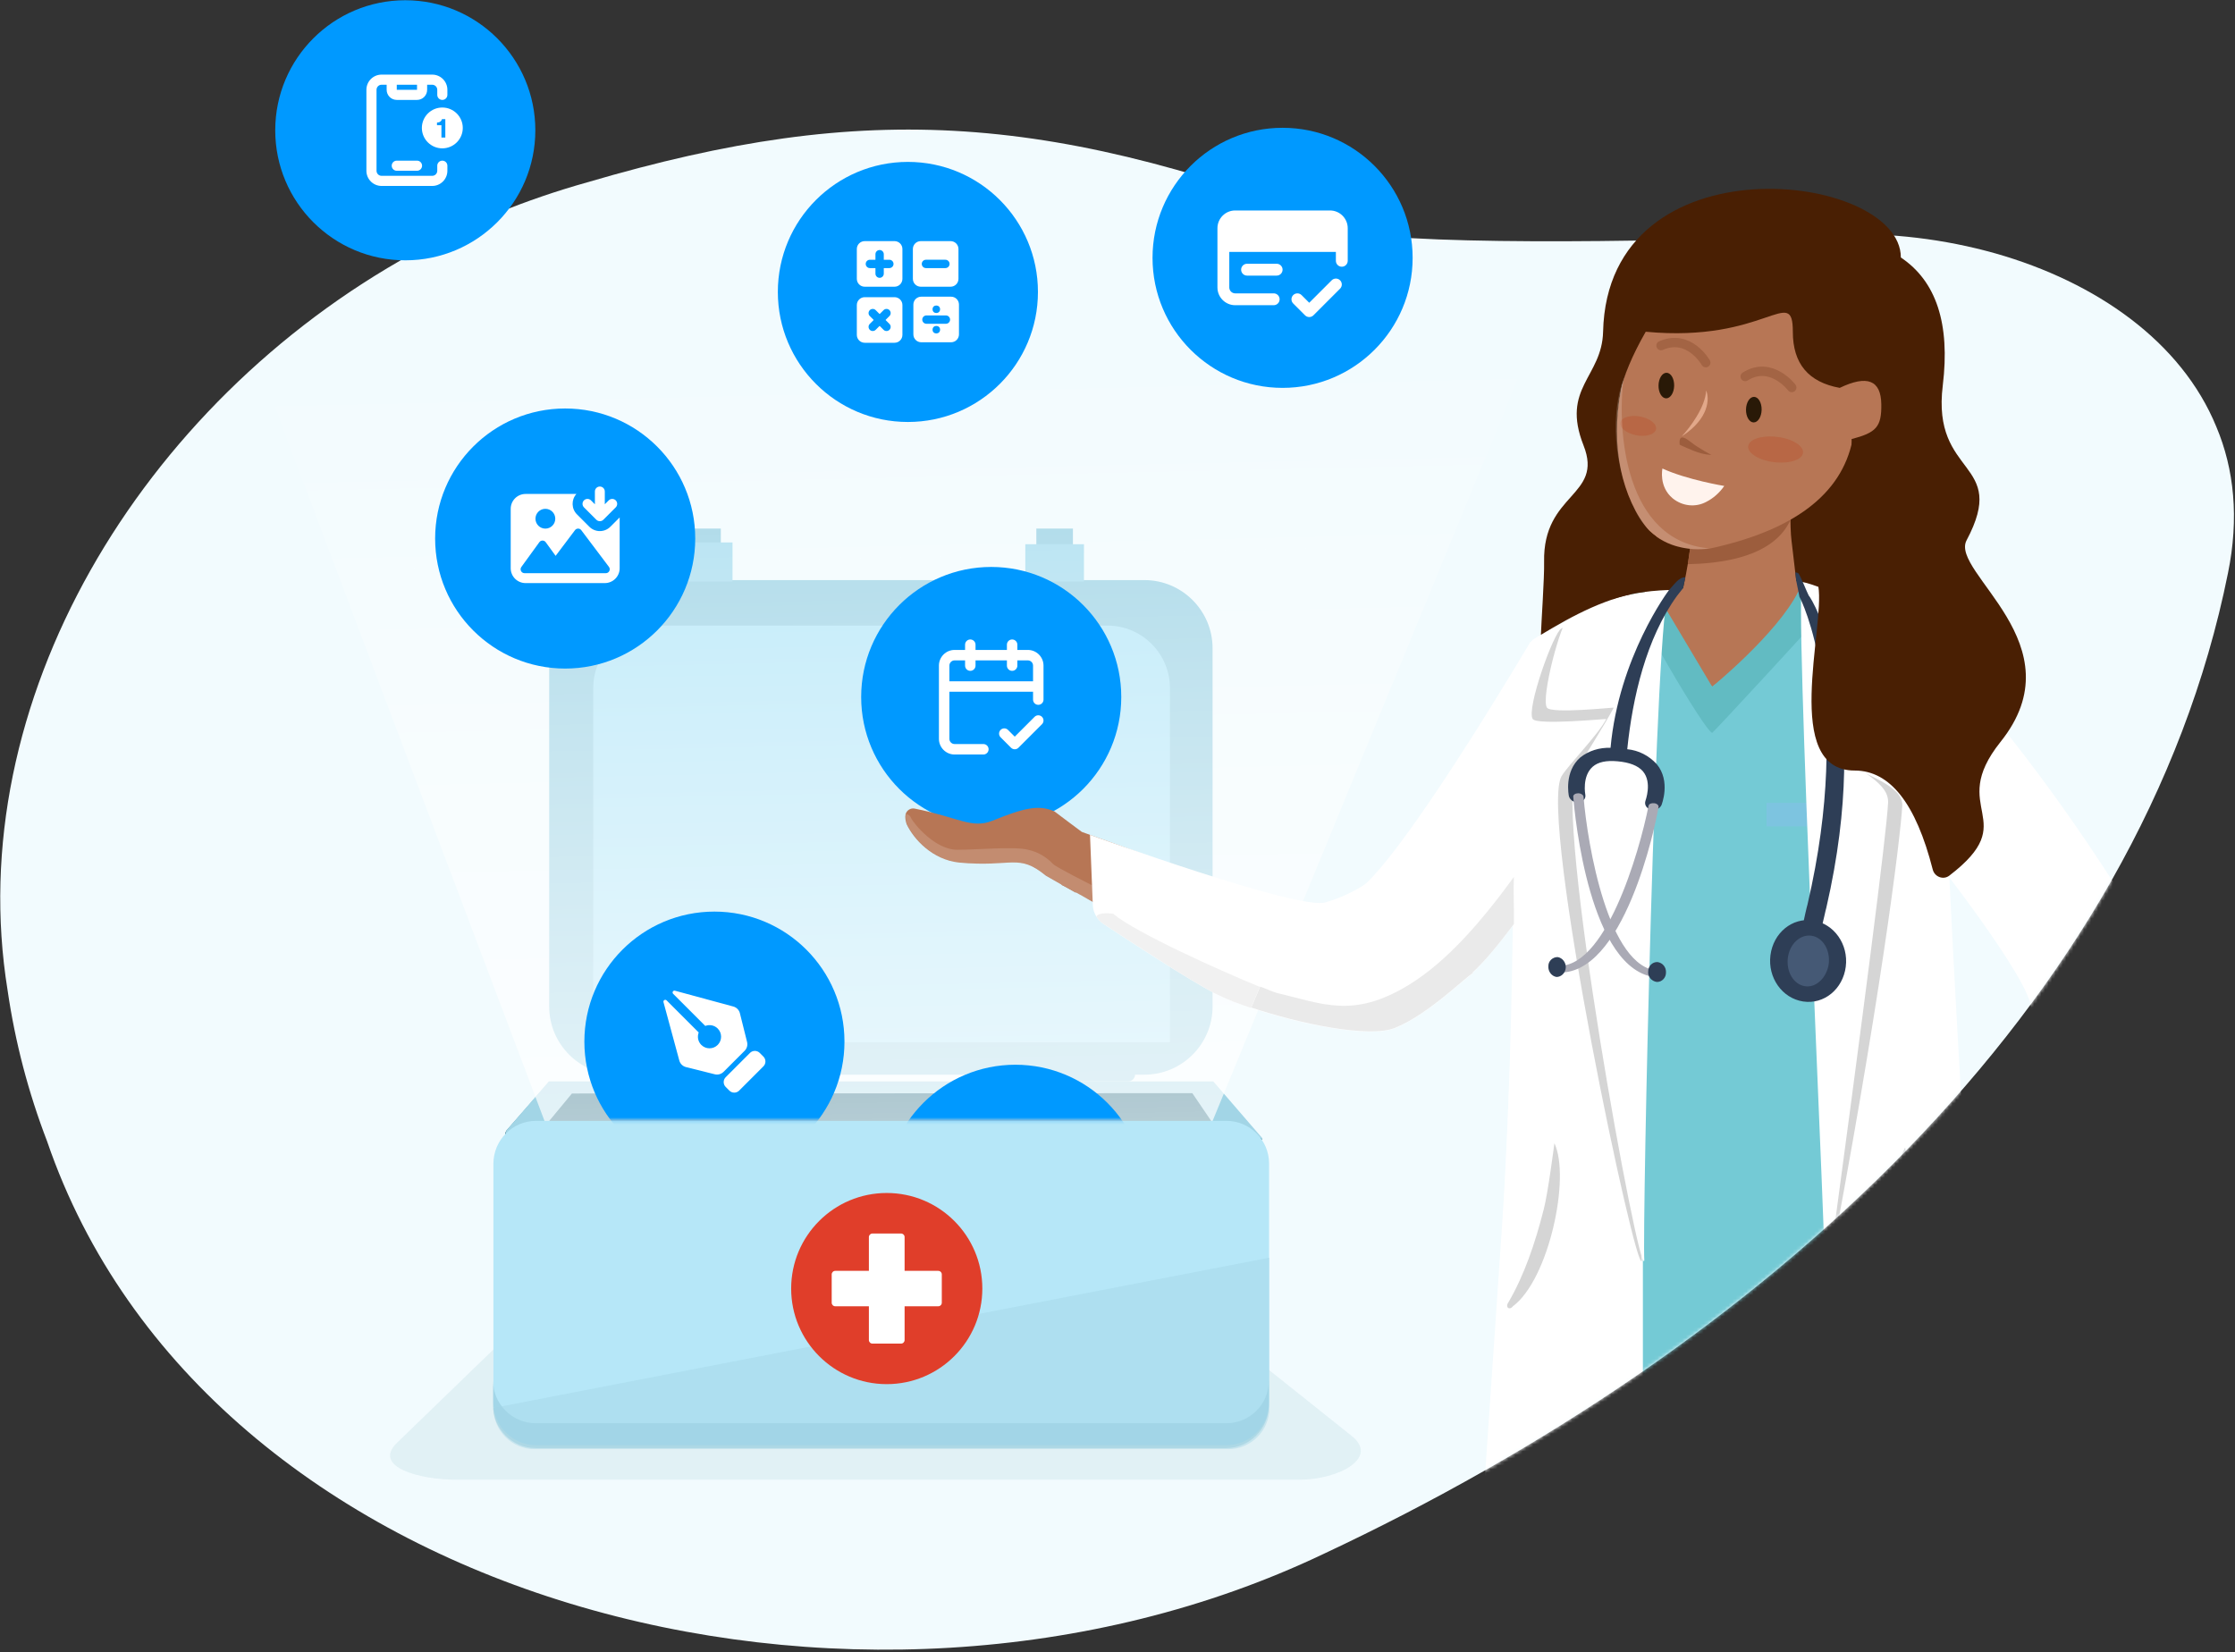 <svg width="629" height="465" viewBox="0 0 629 465" fill="none" xmlns="http://www.w3.org/2000/svg" aria-hidden="true"><rect x="0" y="0" width="629" height="465" fill="#333333" stroke="none"/><path fill-rule="evenodd" clip-rule="evenodd" d="M2.142 278.754C-10.961 197.799 39.344 113.684 116.205 71.335C131.647 62.794 148.143 56.126 165.223 51.33C244.424 28.049 296.595 31.539 384.033 65.954C413.982 69.464 486.639 67.474 516.939 65.953C532.03 65.485 547.122 67.24 561.628 71.335C589.939 79.407 613.922 96.136 623.749 120.119C628.779 132.051 630.183 145.856 627.025 161.298C602.457 283.434 495.948 379.481 372.409 437.39C241.733 499.628 57.711 451.078 13.255 321.221C7.991 307.533 4.247 293.261 2.142 278.754Z" fill="#F2FBFE"/><path opacity=".15" fill-rule="evenodd" clip-rule="evenodd" d="M143.352 375.462L111.852 405.962C104.552 412.862 118.152 416.462 128.252 416.462H365.852C376.552 416.462 388.652 410.262 380.052 403.862L344.452 375.462H143.352Z" fill="#80B4C6"/><path d="M173.758 163.267H322.058C332.658 163.267 341.257 171.867 341.257 182.467V283.267C341.257 293.867 332.658 302.467 322.058 302.467H173.758C163.158 302.467 154.558 293.867 154.558 283.267V182.567C154.458 171.967 163.058 163.267 173.758 163.267Z" fill="#A2D5E6"/><path d="M184.658 176.067H311.658C321.358 176.067 329.258 183.967 329.258 193.667V293.367H166.958V193.667C166.958 183.967 174.858 176.067 184.658 176.067C184.558 176.067 184.558 176.067 184.658 176.067Z" fill="#B6E7F8"/><path fill-rule="evenodd" clip-rule="evenodd" d="M154.458 304.667L142.658 318.066C142.058 318.666 142.158 319.667 142.758 320.267C143.058 320.467 143.358 320.667 143.758 320.667H355.258L340.658 304.767L154.458 304.667Z" fill="#00516C"/><path d="M176.958 299.267H199.358C200.458 299.267 201.358 300.167 201.358 301.267V302.367C201.358 303.467 200.458 304.367 199.358 304.367H176.958C175.858 304.367 174.958 303.467 174.958 302.367V301.267C174.958 300.167 175.858 299.267 176.958 299.267Z" fill="#6495A0"/><path d="M295.058 299.267H317.458C318.558 299.267 319.458 300.167 319.458 301.267V302.367C319.458 303.467 318.558 304.367 317.458 304.367H295.058C293.958 304.367 293.058 303.467 293.058 302.367V301.267C292.958 300.167 293.858 299.267 295.058 299.267Z" fill="#A2D5E6"/><path fill-rule="evenodd" clip-rule="evenodd" d="M160.958 307.767L150.358 320.567H143.958C143.058 320.567 142.358 319.867 142.358 318.967C142.358 318.567 142.458 318.167 142.758 317.867L154.458 304.367H341.458L355.358 320.467H344.258L335.558 307.667L160.958 307.767Z" fill="#A2D5E6"/><path d="M192.558 148.767H202.858V157.067H192.558V148.767ZM291.658 148.767H301.958V157.067H291.658V148.767Z" fill="#A2D5E6"/><path d="M288.558 153.167H305.058V163.667H288.558V153.167ZM189.658 152.667H206.158V163.667H189.658V152.667Z" fill="#ADDFF0"/><path d="M331.358 339.567L454.458 40.367L49.326 40.368L161.958 338.567L331.358 339.567Z" fill="url(#doctor-and-healthkit_svg__a)"/><path d="M150.858 315.467H345.158C351.758 315.467 357.158 320.867 357.158 327.467V394.767C357.158 401.367 351.758 406.767 345.158 406.767H150.858C144.258 406.767 138.858 401.367 138.858 394.767V327.567C138.858 320.867 144.258 315.467 150.858 315.467Z" fill="#B6E7F8"/><path opacity=".55" d="M345.158 400.567H150.758C144.158 400.567 138.758 395.167 138.758 388.567V395.567C138.758 402.167 144.158 407.567 150.758 407.567H345.058C351.658 407.567 357.058 402.167 357.058 395.567V388.567C357.158 395.167 351.758 400.567 345.158 400.567Z" fill="#92C8DA"/><path opacity=".42" fill-rule="evenodd" clip-rule="evenodd" d="M345.658 407.867H150.458C144.058 407.867 138.858 402.667 138.858 396.267L357.258 353.967V396.267C357.258 402.667 352.058 407.867 345.658 407.867Z" fill="#A2D5E6"/><path d="M249.558 389.567C264.415 389.567 276.458 377.523 276.458 362.667C276.458 347.81 264.415 335.767 249.558 335.767C234.702 335.767 222.658 347.81 222.658 362.667C222.658 377.523 234.702 389.567 249.558 389.567Z" fill="#E03E2A"/><path d="M244.533 348.174C244.533 347.622 244.981 347.174 245.533 347.174H253.584C254.137 347.174 254.584 347.622 254.584 348.174V377.159C254.584 377.711 254.137 378.159 253.584 378.159H245.533C244.981 378.159 244.533 377.711 244.533 377.159V348.174Z" fill="#fff"/><path d="M234.066 358.683C234.066 358.13 234.514 357.683 235.066 357.683H264.051C264.603 357.683 265.051 358.13 265.051 358.683V366.651C265.051 367.203 264.603 367.651 264.051 367.651H235.066C234.514 367.651 234.066 367.203 234.066 366.651V358.683Z" fill="#fff"/><path d="M278.96 232.768C299.174 232.768 315.56 216.382 315.56 196.168 315.56 175.955 299.174 159.568 278.96 159.568 258.747 159.568 242.36 175.955 242.36 196.168 242.36 216.382 258.747 232.768 278.96 232.768zM360.96 109.168C381.174 109.168 397.56 92.782 397.56 72.568 397.56 52.355 381.174 35.968 360.96 35.968 340.747 35.968 324.36 52.355 324.36 72.568 324.36 92.782 340.747 109.168 360.96 109.168z" fill="#09F"/><path d="M383.26 59.668L378.86 63.968L376.96 62.168C376.56 61.768 376.06 61.768 375.66 62.168C375.26 62.568 375.26 63.068 375.66 63.468L378.16 65.968C378.56 66.368 379.06 66.368 379.46 65.968L384.46 61.068C384.76 60.668 384.76 60.068 384.36 59.768C384.06 59.468 383.66 59.468 383.26 59.668Z" fill="#09F"/><mask id="doctor-and-healthkit_svg__b" style="mask-type:luminance" maskUnits="userSpaceOnUse" x="157" y="248" width="99" height="68"><path d="M255.26 248.168H157.26V315.168H255.26V248.168Z" fill="#fff"/></mask><g mask="url(#doctor-and-healthkit_svg__b)"><path d="M201.06 329.768C221.274 329.768 237.66 313.382 237.66 293.168C237.66 272.955 221.274 256.568 201.06 256.568C180.846 256.568 164.46 272.955 164.46 293.168C164.46 313.382 180.846 329.768 201.06 329.768Z" fill="#09F"/></g><mask id="doctor-and-healthkit_svg__c" style="mask-type:luminance" maskUnits="userSpaceOnUse" x="241" y="282" width="99" height="34"><path d="M339.26 282.168H241.26V315.168H339.26V282.168Z" fill="#fff"/></mask><g mask="url(#doctor-and-healthkit_svg__c)"><path d="M285.76 372.868C305.974 372.868 322.36 356.482 322.36 336.268C322.36 316.055 305.974 299.668 285.76 299.668C265.547 299.668 249.16 316.055 249.16 336.268C249.16 356.482 265.547 372.868 285.76 372.868Z" fill="#09F"/></g><path d="M255.51 118.768C275.724 118.768 292.11 102.382 292.11 82.168C292.11 61.955 275.724 45.568 255.51 45.568C235.297 45.568 218.91 61.955 218.91 82.168C218.91 102.382 235.297 118.768 255.51 118.768Z" fill="#09F"/><path d="M256.912 70.084C256.912 68.859 257.905 67.865 259.131 67.865H267.524C268.75 67.865 269.743 68.859 269.743 70.084V78.477C269.743 79.703 268.75 80.696 267.524 80.696H259.131C257.905 80.696 256.912 79.703 256.912 78.477V70.084Z" fill="#fff"/><path d="M259.413 74.281C259.413 73.632 259.939 73.106 260.587 73.106H266.067C266.715 73.106 267.241 73.632 267.241 74.281C267.241 74.929 266.715 75.455 266.067 75.455H260.587C259.939 75.455 259.413 74.929 259.413 74.281Z" fill="#09F"/><path d="M257.053 85.719C257.053 84.494 258.046 83.501 259.271 83.501H267.665C268.89 83.501 269.884 84.494 269.884 85.719V94.113C269.884 95.338 268.89 96.331 267.665 96.331H259.271C258.046 96.331 257.053 95.338 257.053 94.113V85.719zM241.138 70.084C241.138 68.859 242.131 67.865 243.356 67.865H251.75C252.975 67.865 253.969 68.859 253.969 70.084V78.477C253.969 79.703 252.975 80.696 251.75 80.696H243.356C242.131 80.696 241.138 79.703 241.138 78.477V70.084z" fill="#fff"/><path d="M243.639 74.281C243.639 73.633 244.164 73.107 244.813 73.107H250.293C250.941 73.107 251.467 73.633 251.467 74.281C251.467 74.93 250.941 75.455 250.293 75.455H244.813C244.164 75.455 243.639 74.93 243.639 74.281Z" fill="#09F"/><path d="M247.552 78.195C246.904 78.195 246.378 77.669 246.378 77.021V71.541C246.378 70.893 246.904 70.367 247.552 70.367C248.201 70.367 248.726 70.893 248.726 71.541V77.021C248.726 77.669 248.201 78.195 247.552 78.195Z" fill="#09F"/><path d="M241.138 85.859C241.138 84.634 242.131 83.641 243.356 83.641H251.75C252.975 83.641 253.969 84.634 253.969 85.859V94.253C253.969 95.478 252.975 96.472 251.75 96.472H243.356C242.131 96.472 241.138 95.478 241.138 94.253V85.859Z" fill="#fff"/><path d="M244.785 87.29C245.244 86.831 245.987 86.831 246.446 87.29L250.32 91.165C250.779 91.623 250.779 92.367 250.32 92.825C249.862 93.284 249.118 93.284 248.66 92.825L244.785 88.95C244.326 88.492 244.326 87.748 244.785 87.29Z" fill="#09F"/><path d="M244.785 92.825C244.327 92.366 244.327 91.623 244.785 91.164L248.66 87.289C249.119 86.831 249.862 86.831 250.321 87.289 250.779 87.748 250.779 88.491 250.321 88.95L246.446 92.825C245.987 93.283 245.244 93.283 244.785 92.825zM260.728 91.126C260.079 91.126 259.554 90.6 259.554 89.952 259.554 89.303 260.079 88.777 260.728 88.777H266.208C266.856 88.777 267.382 89.303 267.382 89.952 267.382 90.6 266.856 91.126 266.208 91.126H260.728z" fill="#09F"/><circle cx="263.509" cy="87.043" r="1.06" fill="#09F"/><circle cx="263.51" cy="92.788" r="1.06" fill="#09F"/><path d="M159.06 188.168C179.274 188.168 195.66 171.782 195.66 151.568C195.66 131.355 179.274 114.968 159.06 114.968C138.846 114.968 122.46 131.355 122.46 151.568C122.46 171.782 138.846 188.168 159.06 188.168Z" fill="#09F"/><path d="M171.06 176.269C177.135 176.269 182.06 171.344 182.06 165.269 182.06 159.193 177.135 154.269 171.06 154.269 164.984 154.269 160.06 159.193 160.06 165.269 160.06 171.344 164.984 176.269 171.06 176.269zM114.06 73.268C134.274 73.268 150.66 56.882 150.66 36.668 150.66 16.455 134.274.068 114.06.068 93.846.068 77.46 16.455 77.46 36.668 77.46 56.882 93.846 73.268 114.06 73.268z" fill="#09F"/><path d="M112.46 55.768C113.344 55.768 114.06 55.052 114.06 54.168 114.06 53.285 113.344 52.568 112.46 52.568 111.577 52.568 110.86 53.285 110.86 54.168 110.86 55.052 111.577 55.768 112.46 55.768zM112.46 18.268C112.902 18.268 113.26 17.91 113.26 17.468 113.26 17.027 112.902 16.669 112.46 16.669 112.018 16.669 111.66 17.027 111.66 17.468 111.66 17.91 112.018 18.268 112.46 18.268z" fill="#09F"/><path fill-rule="evenodd" clip-rule="evenodd" d="M210.25 293.265L208.23 285.174C208.001 284.257 207.293 283.535 206.38 283.287L189.952 278.835C189.436 278.695 189.068 279.329 189.446 279.708L198.486 288.748C199.657 288.289 201.039 288.533 201.985 289.478 203.259 290.753 203.259 292.818 201.985 294.092 200.711 295.366 198.646 295.366 197.371 294.092 196.425 293.146 196.182 291.764 196.641 290.593L187.601 281.553C187.223 281.175 186.588 281.543 186.728 282.059L191.18 298.487C191.428 299.4 192.15 300.107 193.067 300.336L201.159 302.356C202.048 302.578 202.988 302.317 203.636 301.669L209.563 295.743C210.211 295.095 210.472 294.154 210.25 293.265zM211.064 296.349C211.825 295.588 213.06 295.588 213.821 296.349L214.843 297.371C215.605 298.133 215.605 299.367 214.843 300.129L208.02 306.952C207.258 307.714 206.024 307.714 205.262 306.952L204.24 305.93C203.479 305.169 203.479 303.934 204.24 303.173L211.064 296.349zM342.627 64.235C342.627 61.473 344.866 59.235 347.627 59.235H374.294C377.055 59.235 379.294 61.473 379.294 64.235V69.235 73.401C379.294 74.322 378.547 75.068 377.627 75.068 376.706 75.068 375.96 74.322 375.96 73.401V70.901H345.96V80.901C345.96 81.822 346.706 82.568 347.627 82.568H358.46C359.381 82.568 360.127 83.314 360.127 84.235 360.127 85.155 359.381 85.901 358.46 85.901H347.627C344.866 85.901 342.627 83.663 342.627 80.901V69.235 64.235zM350.96 74.235C350.04 74.235 349.294 74.981 349.294 75.901 349.294 76.822 350.04 77.568 350.96 77.568H359.294C360.214 77.568 360.96 76.822 360.96 75.901 360.96 74.981 360.214 74.235 359.294 74.235H350.96zM377.139 81.247C377.79 80.596 377.79 79.541 377.139 78.89 376.488 78.239 375.433 78.239 374.782 78.89L368.46 85.211 366.305 83.056C365.655 82.406 364.599 82.406 363.948 83.056 363.298 83.707 363.298 84.763 363.948 85.413L367.282 88.747C367.933 89.398 368.988 89.398 369.639 88.747L377.139 81.247zM273.073 179.979C273.886 179.979 274.545 180.638 274.545 181.451V182.923H283.375V181.451C283.375 180.638 284.034 179.979 284.847 179.979 285.66 179.979 286.319 180.638 286.319 181.451V182.923H289.262C291.7 182.923 293.677 184.9 293.677 187.338V193.225 196.904C293.677 197.717 293.018 198.376 292.205 198.376 291.393 198.376 290.734 197.717 290.734 196.904V194.696H267.187V207.942C267.187 208.755 267.845 209.413 268.658 209.413H276.753C277.565 209.413 278.224 210.072 278.224 210.885 278.224 211.698 277.565 212.357 276.753 212.357H268.658C266.22 212.357 264.243 210.38 264.243 207.942V193.225 187.338C264.243 184.9 266.22 182.923 268.658 182.923H271.602V181.451C271.602 180.638 272.261 179.979 273.073 179.979zM271.602 187.338V185.866H268.658C267.845 185.866 267.187 186.525 267.187 187.338V191.753H290.734V187.338C290.734 186.525 290.075 185.866 289.262 185.866H286.319V187.338C286.319 188.151 285.66 188.81 284.847 188.81 284.034 188.81 283.375 188.151 283.375 187.338V185.866H274.545V187.338C274.545 188.151 273.886 188.81 273.073 188.81 272.261 188.81 271.602 188.151 271.602 187.338zM293.246 203.831C293.821 203.257 293.821 202.325 293.246 201.75 292.671 201.175 291.74 201.175 291.165 201.75L285.583 207.332 283.68 205.429C283.105 204.855 282.174 204.855 281.599 205.429 281.024 206.004 281.024 206.936 281.599 207.511L284.542 210.454C285.117 211.029 286.049 211.029 286.623 210.454L293.246 203.831zM168.817 136.934C169.586 136.934 170.21 137.558 170.21 138.327V141.931L171.315 140.826C171.86 140.282 172.742 140.282 173.287 140.826 173.831 141.371 173.831 142.253 173.287 142.797L169.802 146.282C169.258 146.826 168.375 146.826 167.831 146.282L164.347 142.797C163.802 142.253 163.802 141.371 164.347 140.826 164.891 140.282 165.773 140.282 166.318 140.826L167.423 141.931V138.327C167.423 137.558 168.047 136.934 168.817 136.934zM162.375 144.768C160.798 143.191 160.744 140.666 162.215 139.024H147.91C145.601 139.024 143.729 140.896 143.729 143.206V159.931C143.729 162.24 145.601 164.112 147.91 164.112H170.21C172.52 164.112 174.392 162.24 174.392 159.931V145.634L171.773 148.253C170.14 149.886 167.493 149.886 165.86 148.253L162.375 144.768zM153.484 148.781C155.024 148.781 156.272 147.533 156.272 145.993 156.272 144.454 155.024 143.206 153.484 143.206 151.945 143.206 150.697 144.454 150.697 145.993 150.697 147.533 151.945 148.781 153.484 148.781zM171.378 159.552L163.587 149.215C163.145 148.628 162.262 148.628 161.82 149.215L156.372 156.443 153.58 152.597C153.138 151.988 152.231 151.988 151.789 152.597L146.729 159.568C146.198 160.299 146.721 161.325 147.625 161.325H154.891L154.913 161.325H170.494C171.408 161.325 171.928 160.281 171.378 159.552zM107.391 21C105.031 21 103.118 22.913 103.118 25.273V48.063C103.118 50.423 105.031 52.336 107.391 52.336H121.635C123.995 52.336 125.908 50.423 125.908 48.063V46.639C125.908 45.852 125.27 45.214 124.484 45.214 123.697 45.214 123.059 45.852 123.059 46.639V48.063C123.059 48.85 122.422 49.487 121.635 49.487H107.391C106.605 49.487 105.967 48.85 105.967 48.063V25.273C105.967 24.486 106.605 23.849 107.391 23.849H108.816V25.273C108.816 26.846 110.091 28.122 111.664 28.122H117.362C118.935 28.122 120.211 26.846 120.211 25.273V23.849H121.635C122.422 23.849 123.059 24.486 123.059 25.273V26.698C123.059 27.484 123.697 28.122 124.484 28.122 125.27 28.122 125.908 27.484 125.908 26.698V25.273C125.908 22.913 123.995 21 121.635 21H107.391zM117.362 23.849H111.664V25.273H117.362V23.849zM110.24 46.639C110.24 45.852 110.878 45.214 111.664 45.214H117.361C118.148 45.214 118.786 45.852 118.786 46.639 118.786 47.425 118.148 48.063 117.361 48.063H111.664C110.878 48.063 110.24 47.425 110.24 46.639z" fill="#fff"/><path d="M124.483 41.752C127.662 41.752 130.24 39.179 130.24 36.007C130.24 32.834 127.662 30.262 124.483 30.262C121.304 30.262 118.727 32.834 118.727 36.007C118.727 39.179 121.304 41.752 124.483 41.752Z" fill="#fff"/><path d="M124.232 38.716V35.244H122.984V34.5C123.363 34.495 123.675 34.399 123.92 34.212C124.171 34.026 124.323 33.796 124.376 33.524H125.328V38.716H124.232Z" fill="#09F"/><mask id="doctor-and-healthkit_svg__d" style="mask-type:alpha" maskUnits="userSpaceOnUse" x="0" y="36" width="629" height="429"><path fill-rule="evenodd" clip-rule="evenodd" d="M2.142 278.754C-10.961 197.799 39.344 113.684 116.205 71.335C131.647 62.794 148.143 56.126 165.223 51.33C244.424 28.049 296.595 31.539 384.033 65.954C399.07 67.716 424.873 68.092 450.676 67.837C460.728 67.737 478.243 45.398 487.658 45.152C533.474 39.722 519.902 56.811 529.062 56.351C537.866 56.078 534.547 66.164 543.235 67.427C549.439 68.329 555.585 69.629 561.628 71.335C589.939 79.407 613.922 96.136 623.749 120.119C628.779 132.051 630.183 145.856 627.025 161.298C602.457 283.434 495.948 379.481 372.409 437.39C241.733 499.628 57.711 451.078 13.255 321.221C7.991 307.533 4.247 293.261 2.142 278.754Z" fill="#F2FBFE"/></mask><g mask="url(#doctor-and-healthkit_svg__d)"><path fill="#491F03" d="M454.073 122.868H528.639V183.24H454.073z"/><path fill-rule="evenodd" clip-rule="evenodd" d="M505.524 163.479C506.091 163.956 506.169 163.451 507.037 163.756C506.521 165.014 509.092 166.747 508.508 169.002C508.354 169.269 506.914 168.268 506.753 168.534C498.832 181.621 481.566 193.768 481.566 193.768L464.682 166.581C466.682 166.581 471.466 165.768 473.666 165.568C478.409 144.449 476.204 131.264 471.404 128.164C466.604 125.064 481.766 124.068 504.566 122.868C503.666 139.268 503.743 148.739 504.189 152.152" fill="#B77655"/><path fill-rule="evenodd" clip-rule="evenodd" d="M476.247 150.181L475.009 158.793C494.009 158.393 505.843 152.043 505.443 137.943L476.247 150.181Z" fill="#9C5D3D"/><path d="M459.06 178.668L425.56 197.868C411.16 224.468 398.56 242.368 387.96 251.768C372.66 265.168 369.06 256.968 304.26 234.068L298.76 249.068C309.16 253.668 361.36 289.068 387.76 283.568C414.56 277.968 442.26 232.568 451.56 227.268C457.76 223.568 460.26 207.368 459.06 178.668Z" fill="#B77655"/><path d="M296.76 228.369C292.26 226.369 288.06 227.469 279.36 230.969C273.46 233.369 269.86 230.069 257.36 227.569C256.26 227.369 255.16 228.069 254.86 229.169C254.66 230.069 254.86 231.069 255.16 231.969C257.16 236.169 262.36 241.969 269.96 242.769C284.96 244.169 286.56 240.069 294.36 246.469C294.46 246.569 302.66 251.169 302.76 251.269L304.36 234.069C301.96 232.269 299.36 230.369 296.76 228.369Z" fill="#B77655"/><path fill-rule="evenodd" clip-rule="evenodd" d="M451.46 229.168C436.86 241.568 416.76 278.168 407.46 277.668C400.46 277.368 371.76 256.568 381.66 250.868C388.26 247.068 405.546 222.719 430.746 180.619C455.246 203.819 461.16 220.968 451.46 229.168Z" fill="#fff"/><path d="M451.46 229.168C452.06 228.568 452.66 227.968 453.26 227.368L445.46 216.168L445.36 216.768C445.36 216.768 444.76 217.968 443.66 219.968L447.76 232.768C448.96 231.368 450.26 230.168 451.46 229.168Z" fill="#D5D5D5"/><path fill-rule="evenodd" clip-rule="evenodd" d="M414.56 273.968C412.96 274.568 402.26 285.468 392.66 289.368C383.06 293.268 352.06 284.868 342.06 279.668C334.16 275.568 317.06 264.368 310.46 259.968C308.76 258.768 307.66 256.868 307.56 254.868L306.76 234.968C306.76 234.968 365.56 256.368 373.06 253.968C377.16 252.768 381.06 250.968 384.66 248.568L414.56 273.968Z" fill="#fff"/><path fill-rule="evenodd" clip-rule="evenodd" d="M552.66 454.268C552.36 465.468 420.66 466.968 422.96 451.168C425.76 432.468 424.56 372.968 426.06 350.868C431.76 267.868 424.36 190.468 432.36 184.168C434.56 182.368 454.66 166.568 465.96 166.568C465.96 177.768 469.76 180.668 481.86 193.268C481.86 193.268 499.66 180.968 505.76 169.068C522.96 171.468 536.86 181.168 536.76 184.168C535.76 205.968 554.76 307.868 552.76 390.768" fill="#74CAD5"/><path fill-rule="evenodd" clip-rule="evenodd" d="M533.26 232.568H497.16V225.968H533.26V232.568Z" fill="#7DC4E0"/><path fill-rule="evenodd" clip-rule="evenodd" d="M458.86 166.668C461.36 166.668 463.86 166.568 465.96 166.568L481.86 193.268C481.86 193.268 500.09 178.421 506.09 166.521C509.09 166.921 511.86 169.968 515.06 170.368C514.96 170.468 506.06 180.268 497.46 189.568C489.56 198.168 481.96 206.268 481.86 206.268C479.76 205.768 459.56 171.168 458.86 166.668Z" fill="#62BBC2"/><path fill-rule="evenodd" clip-rule="evenodd" d="M519.16 170.768C535.86 173.068 546.96 185.968 546.86 188.868C545.36 219.768 561.46 467.168 563.36 477.468C564.06 481.268 547.76 484.568 513.76 485.468C513.16 483.068 513.56 169.968 519.16 170.768ZM462.36 485.468C431.06 485.268 413.66 482.868 413.86 477.468C414.16 470.068 418.16 411.668 422.66 345.968C428.16 265.168 423.569 186.197 431.369 180.097C433.569 178.397 451.26 168.368 462.36 168.368C462.36 184.268 462.36 485.468 462.36 485.468Z" fill="#fff"/><path fill-rule="evenodd" clip-rule="evenodd" d="M531.161 175.668C549.561 175.968 617.261 276.168 616.261 291.268C615.661 299.868 610.461 310.168 602.961 320.368C587.661 341.268 562.861 361.768 549.261 367.568C546.761 368.568 534.361 342.068 537.061 340.868C552.661 333.968 569.741 302.245 571.541 283.845C572.241 276.745 541.976 237.69 536.276 231.69C532.676 227.69 530.261 175.668 531.161 175.668Z" fill="#fff"/><path fill-rule="evenodd" clip-rule="evenodd" d="M513.76 362.768C514.36 358.568 508.56 166.068 511.16 166.568 516.86 167.568 535.16 177.168 535.36 177.168 537.66 177.768 537.76 206.468 535.36 208.768 533.76 210.268 521.06 215.268 521.06 215.368 524.76 218.268 535.66 221.068 535.36 226.768 534.86 235.768 529.06 283.068 513.76 362.768zM462.06 354.768C461.46 345.168 457.56 169.768 461.36 167.068 459.06 167.468 445.76 174.068 439.46 176.868 437.26 177.868 429.46 199.668 431.36 202.368 432.56 204.168 452.16 202.268 452.06 202.368 449.66 206.968 441.46 215.168 439.46 218.468 432.96 229.968 460.76 360.668 462.06 354.768z" fill="#D5D5D5"/><path fill-rule="evenodd" clip-rule="evenodd" d="M544.98 334.477C545.38 335.377 546.46 337.868 546.56 338.068C547.56 340.768 549.06 343.768 552.36 344.068C559.66 344.768 568.86 336.668 573.56 332.268C585.86 320.668 596.06 307.468 606.66 294.468C608.76 291.868 612.66 288.068 616.06 288.468C616.26 289.368 616.36 290.368 616.36 291.268C614.56 317.668 569.56 358.968 549.36 367.568C546.86 368.568 534.46 342.068 537.16 340.868C540.06 339.368 542.28 336.277 544.98 334.477Z" fill="#EAEAEA"/><path fill-rule="evenodd" clip-rule="evenodd" d="M540.66 343.968C544.26 355.068 548.66 364.868 554.86 373.468C556.46 375.168 554.46 376.168 553.26 374.868C539.26 366.568 530.06 334.068 536.16 322.968C536.16 322.868 538.96 338.668 540.66 343.968Z" fill="#D5D5D5"/><path fill-rule="evenodd" clip-rule="evenodd" d="M513.761 364.068C514.361 359.868 504.7 163.414 507.3 163.814 512.9 164.814 533.161 174.568 533.361 174.568 535.661 175.168 533.661 203.868 531.361 206.168 529.761 207.668 519.061 212.668 519.161 212.768 523.561 217.568 531.761 220.368 531.361 226.068 530.861 235.168 524.761 282.468 513.761 364.068zM462.76 354.768C462.16 345.168 465.959 168.762 469.759 166.062 455.715 166.411 447.86 170.868 441.56 173.668 439.36 174.668 433.56 196.468 435.36 199.168 436.56 200.968 454.16 199.068 454.16 199.168 451.76 203.768 445.56 213.468 443.66 216.768 437.06 228.268 461.46 360.668 462.76 354.768z" fill="#fff"/><path fill-rule="evenodd" clip-rule="evenodd" d="M434.46 340.369C431.96 350.169 428.96 358.869 424.56 366.469C423.46 367.969 424.86 368.869 425.76 367.669C435.86 360.169 442.06 331.469 437.46 321.769C437.46 321.769 435.66 335.769 434.46 340.369Z" fill="#D5D5D5"/><path fill-rule="evenodd" clip-rule="evenodd" d="M486.96 66.668C456.16 72.068 467.16 85.668 461.06 96.568C456.96 103.868 454.86 112.868 454.86 123.668C456.56 145.568 465.16 155.768 480.86 154.468C504.76 149.368 518.26 139.168 521.36 123.868C528.66 122.568 533.16 116.768 531.56 107.968C530.56 102.068 526.16 102.068 518.56 107.968C517.96 76.768 507.46 62.968 486.96 66.668Z" fill="#B77655"/><path opacity=".26" d="M507.338 127.834C508.032 125.932 505.182 123.801 500.971 123.073C496.76 122.346 492.784 123.297 492.089 125.199C491.395 127.101 494.246 129.232 498.456 129.96C502.667 130.687 506.643 129.735 507.338 127.834Z" fill="#BB3E17"/><path d="M495.78 115.337C495.817 113.349 494.862 111.719 493.647 111.697 492.433 111.674 491.418 113.267 491.381 115.255 491.344 117.243 492.298 118.872 493.513 118.895 494.728 118.918 495.743 117.325 495.78 115.337zM471.162 108.558C471.199 106.57 470.244 104.94 469.029 104.917 467.815 104.895 466.8 106.488 466.763 108.475 466.725 110.463 467.68 112.093 468.895 112.116 470.11 112.138 471.125 110.545 471.162 108.558z" fill="#291907"/><path opacity=".26" d="M465.845 121.332C466.7 120.009 465.249 118.28 462.605 117.472C459.96 116.663 457.123 117.079 456.267 118.403C455.412 119.726 456.863 121.454 459.508 122.263C462.152 123.072 464.99 122.655 465.845 121.332Z" fill="#BB3E17"/><path d="M504.26 109.068C504.26 109.068 498.46 101.368 491.16 105.968M480.06 102.068C480.06 102.068 475.36 93.768 467.46 97.268" stroke="#9C5D3D" stroke-width="2.63" stroke-miterlimit="10" stroke-linecap="round" opacity=".72"/><path d="M485.26 136.768C485.26 136.768 474.86 135.068 467.86 131.868C467.86 131.868 466.76 136.968 470.76 140.268C473.46 142.468 477.16 142.868 480.16 141.268C482.16 140.268 483.96 138.668 485.26 136.768Z" fill="#FFF3ED"/><path opacity=".73" d="M429.26 206.168C429.26 206.168 425.56 235.968 425.96 257.068C426.36 278.168 422.96 343.968 422.96 343.968C422.96 343.968 433.36 309.168 435.36 296.168C437.36 283.168 437.36 209.168 439.36 206.168C439.36 206.168 429.36 205.168 429.36 202.168L429.26 206.168Z" fill="#fff"/><path d="M313.26 257.168C313.26 257.168 309.26 256.568 308.56 257.968C309.06 258.768 309.66 259.468 310.46 259.968C317.16 264.368 334.16 275.568 342.06 279.668C345.26 281.268 348.66 282.568 352.06 283.668L354.56 277.768C344.06 273.468 319.66 262.568 313.26 257.168Z" fill="#F1F1F1"/><path d="M519.46 272.068C520.26 265.768 516.16 259.968 510.26 259.068C504.36 258.168 499.06 262.568 498.26 268.868C497.46 275.168 501.56 280.968 507.46 281.868C513.36 282.768 518.66 278.368 519.46 272.068Z" fill="#2E3E56"/><path d="M506.789 268.975C506.889 268.975 508.489 280.175 509.889 268.975C511.189 269.075 513.689 256.275 513.989 255.475C527.389 197.275 509.924 168.398 509.024 167.598C508.336 166.213 506.963 162.676 506.214 161.487C506.085 161.281 505.858 161.174 505.616 161.154L505.249 161.123L505.519 163.471L506.429 167.998C506.629 168.198 521.889 197.875 508.689 254.575C508.389 255.475 505.289 268.775 506.789 268.975Z" fill="#2E3E56"/><path d="M514.66 271.368C515.16 267.468 513.06 263.868 509.86 263.368C506.66 262.868 503.66 265.668 503.16 269.568C502.66 273.468 504.76 277.068 507.96 277.568C511.16 278.068 514.06 275.168 514.66 271.368Z" fill="#455975"/><path d="M457.96 210.871C461.16 211.171 464.06 212.671 466.26 215.071C470.26 219.871 467.66 226.471 467.56 226.671C467.06 227.571 466.16 227.971 465.16 227.871C464.96 227.871 464.76 227.871 464.56 227.771H464.36C463.36 227.471 462.76 226.471 463.06 225.471C463.06 225.371 465.06 220.271 462.36 217.071C460.96 215.471 458.56 214.571 455.26 214.271C452.06 213.971 449.76 214.471 448.26 215.771C445.16 218.471 446.16 223.671 446.16 223.671C446.36 224.771 445.56 225.671 444.26 225.771C443.06 225.971 441.96 225.271 441.56 224.171C441.46 223.771 440.16 217.171 444.76 213.171C447.16 211.271 450.16 210.371 453.26 210.471C455.56 185.071 469.454 166.334 469.754 166.034C470.906 164.882 472.535 162.252 474.317 162.519L473.677 165.532L471.989 167.671C463.289 179.671 459.46 196.271 457.96 210.871Z" fill="#2E3E56"/><path d="M438.06 273.668L437.56 273.568C436.76 273.468 436.16 272.968 436.26 272.468C436.36 271.968 437.06 271.668 437.76 271.768C451.66 273.568 461.36 239.868 463.96 226.768C464.06 226.268 464.76 225.968 465.56 226.068C466.36 226.168 466.86 226.668 466.76 227.168C465.96 232.168 456.96 275.368 438.06 273.668Z" fill="#AAAAB5"/><path d="M440.66 272.368C440.76 270.968 439.76 269.568 438.36 269.368C436.96 269.368 435.76 270.468 435.76 271.868V271.968C435.66 273.368 436.66 274.768 438.06 274.968C439.36 274.968 440.56 273.868 440.66 272.368C440.66 272.468 440.66 272.468 440.66 272.368Z" fill="#2E3E56"/><path d="M466.26 275.069H466.76C467.56 275.069 468.16 274.669 468.16 274.169C468.16 273.669 467.46 273.269 466.66 273.169C452.66 272.569 446.76 237.669 445.66 224.269C445.66 223.769 444.96 223.269 444.16 223.269C443.36 223.269 442.76 223.669 442.76 224.169C443.16 229.369 447.36 273.569 466.26 275.069Z" fill="#AAAAB5"/><path d="M463.86 273.369C463.86 271.969 464.96 270.769 466.36 270.769H466.46C467.96 270.969 468.96 272.269 468.86 273.769C468.86 275.169 467.76 276.369 466.36 276.369H466.26C464.76 276.169 463.66 274.769 463.86 273.369Z" fill="#2E3E56"/><path opacity=".21" d="M307.36 249.168C307.36 249.168 297.36 244.168 296.36 243.168C294.46 241.168 292.06 239.768 289.36 239.168C285.36 238.168 275.36 239.168 269.36 239.168C263.36 239.168 257.36 232.168 256.36 230.168C256.16 229.568 255.56 229.168 254.96 229.068V229.168C254.76 230.068 254.96 231.068 255.26 231.968C257.26 236.168 262.46 241.968 270.06 242.768C285.06 244.268 286.66 240.068 294.46 246.468C294.46 246.468 296.76 247.768 298.86 248.968V249.068C299.26 249.268 299.76 249.468 300.26 249.768L302.86 251.268V251.168C304.26 251.968 305.86 252.868 307.66 253.868L307.36 249.168Z" fill="url(#doctor-and-healthkit_svg__e)"/><path d="M426.06 260.068C426.16 256.268 425.86 251.713 426.06 246.813C417.56 258.513 407.46 270.568 396.36 277.268C380.76 286.768 372.16 282.468 359.36 279.468C358.86 279.368 357.16 278.668 354.66 277.668L352.16 283.568C365.56 288.068 385.36 292.268 392.66 289.268C402.26 285.368 412.96 274.468 414.56 273.868L414.36 273.768C417.86 270.568 421.86 265.668 426.06 260.068Z" fill="#EAEAEA"/><path d="M553.46 152.068C565.46 129.468 543.56 134.468 546.76 108.468C548.86 91.168 544.96 79.168 534.96 72.468C534.96 48.368 452.46 38.468 451.16 93.368C450.86 106.168 439.26 109.168 445.66 125.368C451.36 139.768 434.16 138.668 434.56 158.168C434.66 162.568 433.76 175.368 433.66 178.668C442.76 173.168 452.715 167.816 462.915 166.616C465.215 161.316 466.251 156.853 466.151 151.053C465.632 150.67 464.604 149.842 464.097 149.35C456.497 140.35 453.106 125.641 456.206 109.741C456.906 106.041 459.26 100.168 463.16 93.368C496.96 96.568 504.56 79.868 504.56 93.368C504.56 102.368 508.96 107.568 517.76 109.168C525.46 105.468 529.36 106.968 529.46 113.768C529.56 120.168 528.025 121.765 521.093 123.579C521.393 129.379 519.36 140.368 518.56 148.668C517.66 157.268 515.044 158.566 511.744 165.066C513.644 176.666 501.36 216.868 521.96 216.868C531.915 216.868 539.187 226.13 543.936 244.735C544.462 246.796 546.906 247.742 548.595 246.45C569.389 230.543 547.758 227.966 562.96 208.868C585.06 181.368 548.66 161.068 553.46 152.068Z" fill="#491F03"/><path d="M475.861 124.422C478.036 126.166 481.627 128.026 481.627 128.026C481.627 128.026 479.561 128.068 476.542 126.84C473.524 125.611 472.714 125.158 472.714 125.158C472.547 123.349 472.888 122.04 475.861 124.422Z" fill="#9C5D3D"/><path d="M473.282 122.822C475.485 120.492 479.944 114.647 480.161 109.898C481.122 112.109 481.092 117.789 473.282 122.822Z" fill="#E2A88A"/><path d="M480.891 154.326C457.351 152.156 455.083 121.632 456.892 106.642C453.488 116.096 453.718 130.629 460.296 143.854C465.558 154.433 476.218 155.244 480.891 154.326Z" fill="#FFF3ED" fill-opacity=".19"/></g><defs><linearGradient id="doctor-and-healthkit_svg__a" x1="326.83" y1="346.522" x2="321.356" y2="98.411" gradientUnits="userSpaceOnUse"><stop stop-color="#fff" stop-opacity=".77"/><stop offset=".11" stop-color="#fff" stop-opacity=".72"/><stop offset=".31" stop-color="#fff" stop-opacity=".59"/><stop offset=".59" stop-color="#fff" stop-opacity=".37"/><stop offset=".92" stop-color="#fff" stop-opacity=".07"/><stop offset="1" stop-color="#fff" stop-opacity="0"/></linearGradient><linearGradient id="doctor-and-healthkit_svg__e" x1="-207.927" y1="4502.2" x2="-214.138" y2="4536.82" gradientUnits="userSpaceOnUse"><stop stop-color="#fff" stop-opacity=".77"/><stop offset=".11" stop-color="#fff" stop-opacity=".72"/><stop offset="1" stop-color="#fff" stop-opacity="0"/></linearGradient></defs></svg>